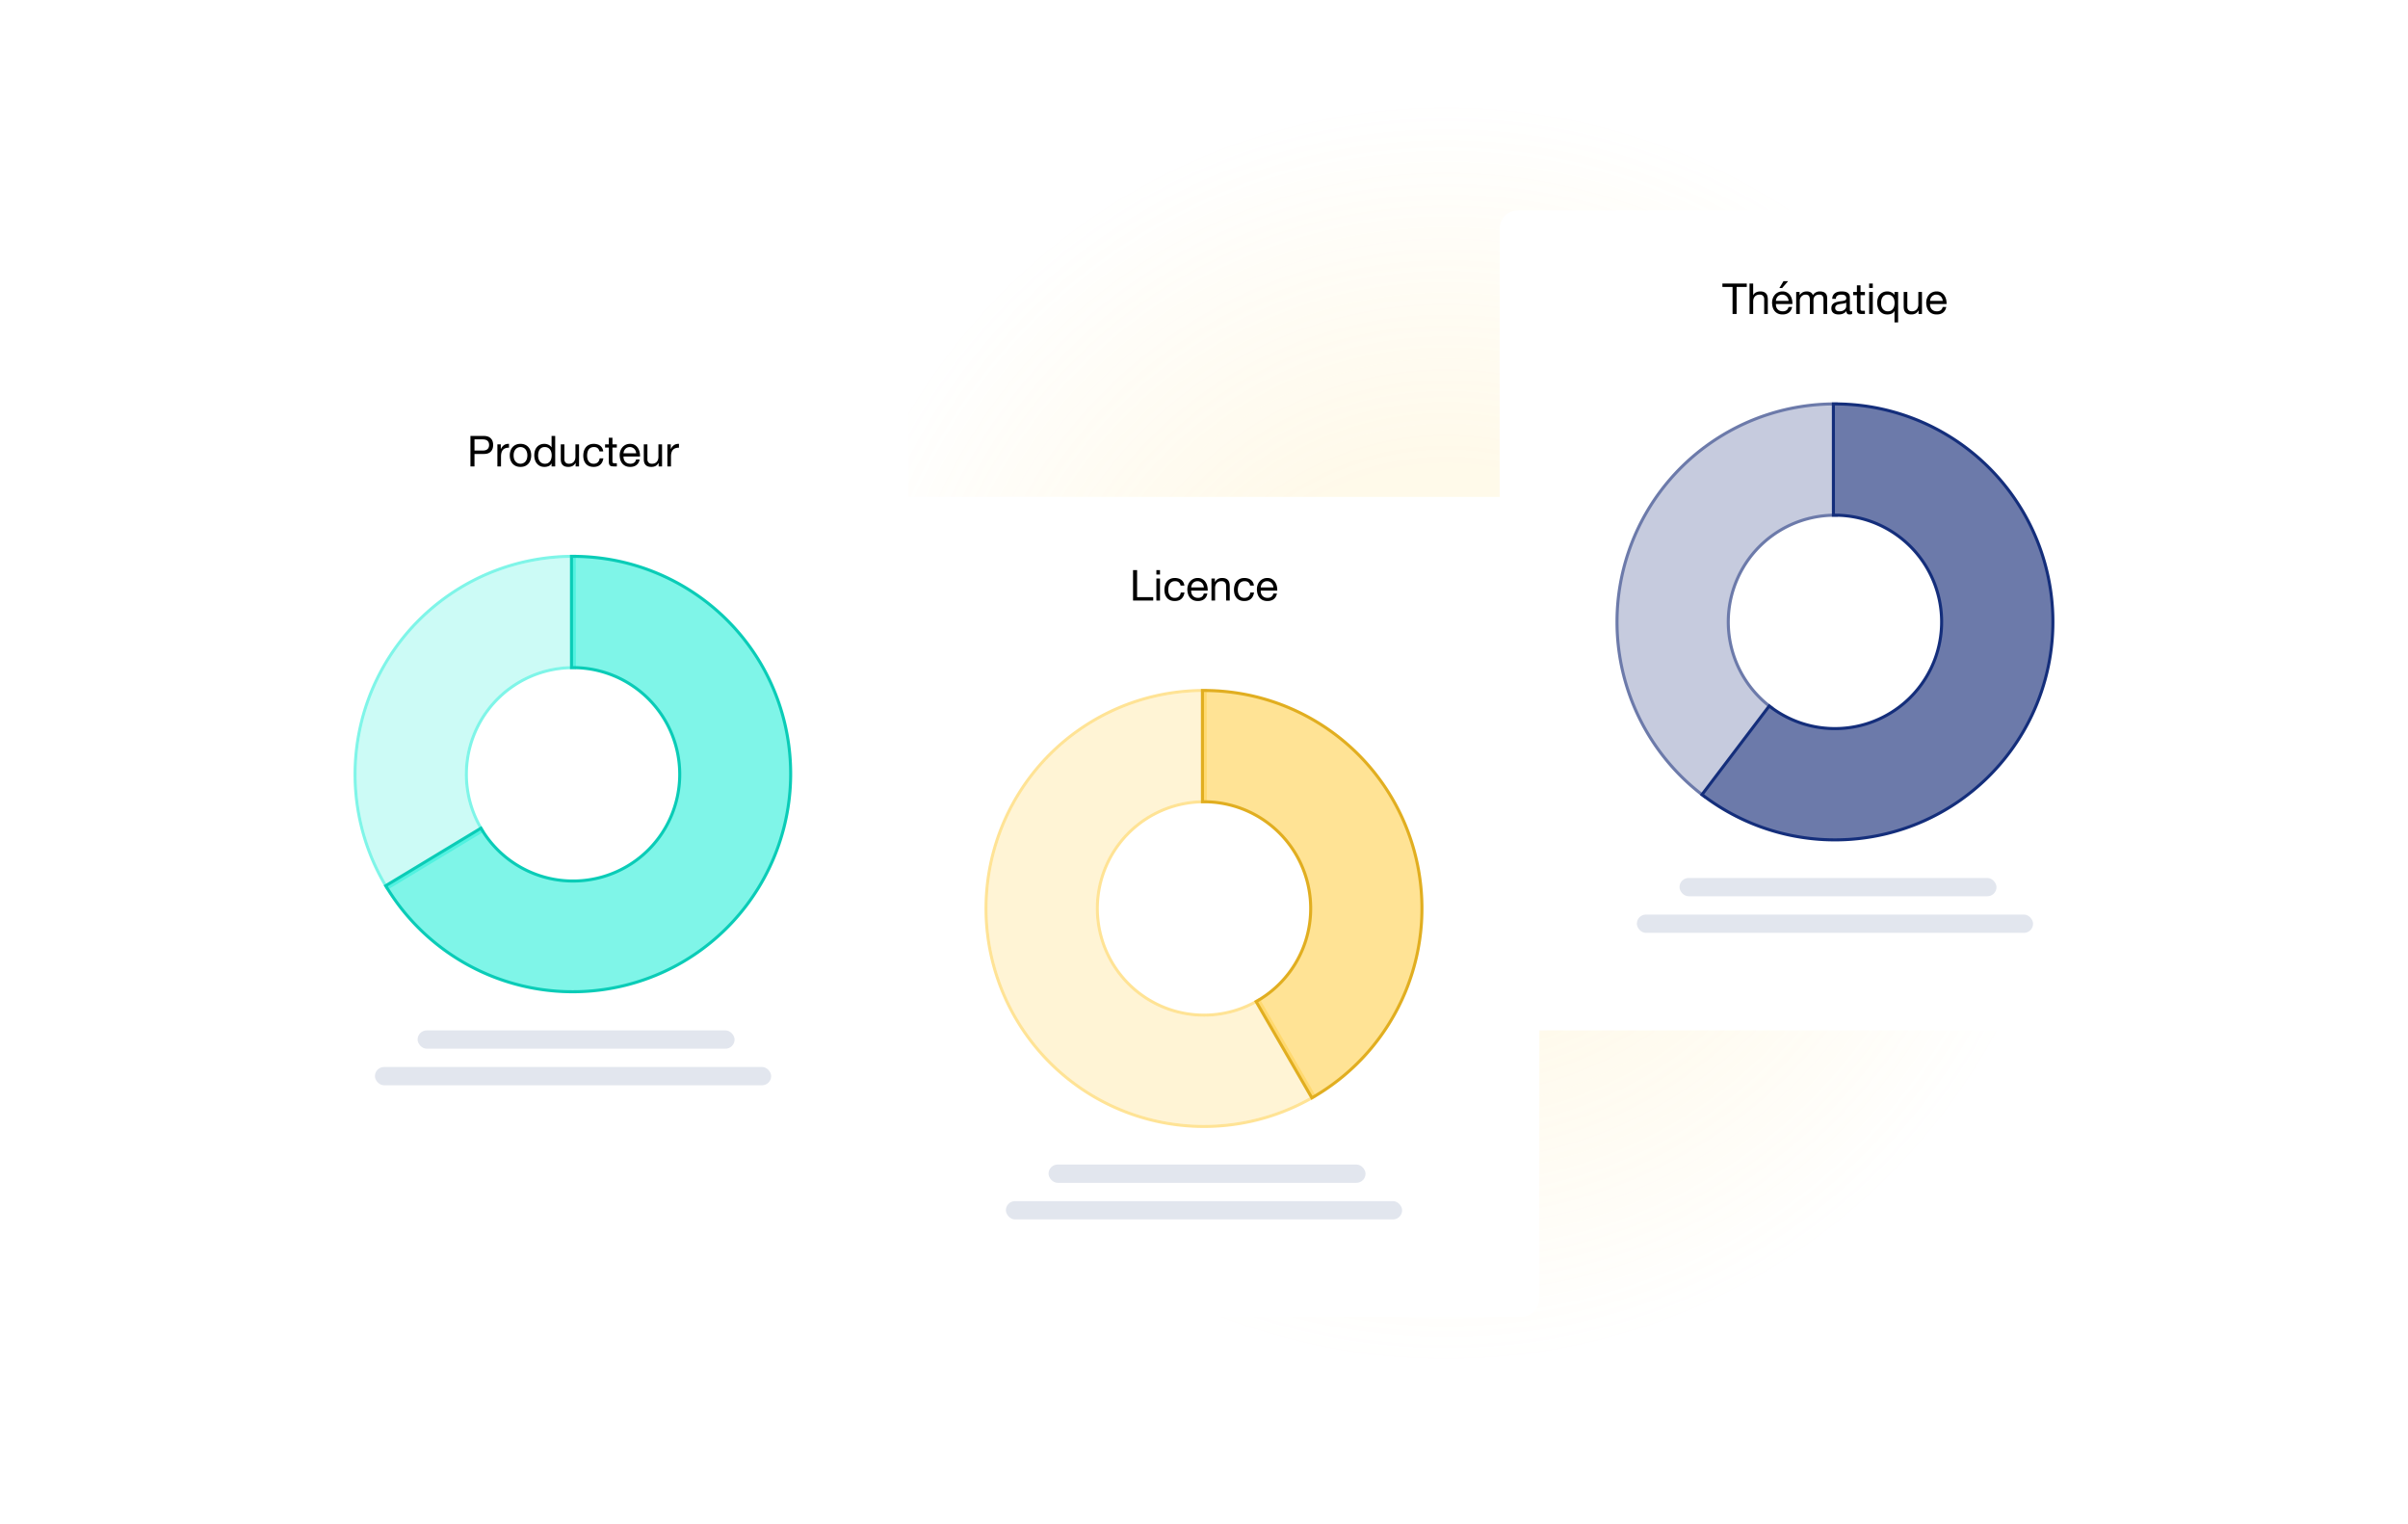<svg xmlns="http://www.w3.org/2000/svg" fill="none" viewBox="0 0 790 500">
  <defs>
    <filter id="b" width="246" height="295" x="479" y="56" color-interpolation-filters="sRGB" filterUnits="userSpaceOnUse">
      <feFlood flood-opacity="0" result="BackgroundImageFix"/>
      <feColorMatrix in="SourceAlpha" result="hardAlpha" values="0 0 0 0 0 0 0 0 0 0 0 0 0 0 0 0 0 0 127 0"/>
      <feOffset dy="6"/>
      <feGaussianBlur stdDeviation="6.5"/>
      <feColorMatrix values="0 0 0 0 0 0 0 0 0 0 0 0 0 0 0 0 0 0 0.13 0"/>
      <feBlend in2="BackgroundImageFix" result="effect1_dropShadow_1352_23882"/>
      <feBlend in="SourceGraphic" in2="effect1_dropShadow_1352_23882" result="shape"/>
    </filter>
    <filter id="c" width="246" height="295" x="65" y="106" color-interpolation-filters="sRGB" filterUnits="userSpaceOnUse">
      <feFlood flood-opacity="0" result="BackgroundImageFix"/>
      <feColorMatrix in="SourceAlpha" result="hardAlpha" values="0 0 0 0 0 0 0 0 0 0 0 0 0 0 0 0 0 0 127 0"/>
      <feOffset dy="6"/>
      <feGaussianBlur stdDeviation="6.5"/>
      <feColorMatrix values="0 0 0 0 0 0 0 0 0 0 0 0 0 0 0 0 0 0 0.13 0"/>
      <feBlend in2="BackgroundImageFix" result="effect1_dropShadow_1352_23882"/>
      <feBlend in="SourceGraphic" in2="effect1_dropShadow_1352_23882" result="shape"/>
    </filter>
    <filter id="d" width="246" height="295" x="272" y="150" color-interpolation-filters="sRGB" filterUnits="userSpaceOnUse">
      <feFlood flood-opacity="0" result="BackgroundImageFix"/>
      <feColorMatrix in="SourceAlpha" result="hardAlpha" values="0 0 0 0 0 0 0 0 0 0 0 0 0 0 0 0 0 0 127 0"/>
      <feOffset dy="6"/>
      <feGaussianBlur stdDeviation="6.5"/>
      <feColorMatrix values="0 0 0 0 0 0 0 0 0 0 0 0 0 0 0 0 0 0 0.13 0"/>
      <feBlend in2="BackgroundImageFix" result="effect1_dropShadow_1352_23882"/>
      <feBlend in="SourceGraphic" in2="effect1_dropShadow_1352_23882" result="shape"/>
    </filter>
    <radialGradient id="a" cx="0" cy="0" r="1" gradientTransform="rotate(90 117 357.5) scale(207.5)" gradientUnits="userSpaceOnUse">
      <stop offset=".427" stop-color="#FFD45C"/>
      <stop offset="1" stop-color="#FFD45C" stop-opacity="0"/>
    </radialGradient>
  </defs>
  <circle cx="474.5" cy="240.5" r="207.5" fill="url(#a)" fill-opacity=".13"/>
  <g filter="url(#b)">
    <rect width="220" height="269" x="492" y="63" fill="#fff" rx="6"/>
  </g>
  <path fill="#000" d="M568.405 94.124V103h1.33v-8.876h3.332v-1.12h-7.994v1.12h3.332zm5.575-1.12V103h1.19v-4.088c0-.327.042-.625.126-.896a2.13 2.13 0 01.406-.728c.177-.205.397-.364.658-.476a2.48 2.48 0 01.952-.168c.457 0 .817.13 1.078.392.261.261.392.616.392 1.064v4.9h1.19v-4.76a4.16 4.16 0 00-.126-1.064 1.966 1.966 0 00-.406-.84 1.96 1.96 0 00-.77-.546c-.317-.13-.714-.196-1.19-.196a3.42 3.42 0 00-.672.07 2.89 2.89 0 00-.658.224c-.205.093-.392.22-.56.378-.168.15-.299.336-.392.56h-.028v-3.822h-1.19zm12.805 5.684h-4.158c.019-.28.08-.541.182-.784a2.1 2.1 0 01.42-.658 1.87 1.87 0 01.63-.434c.252-.112.532-.168.84-.168.299 0 .57.056.812.168.252.103.467.247.644.434.187.177.332.392.434.644.112.252.178.518.196.798zm1.148 2.016h-1.176c-.102.476-.317.831-.644 1.064-.317.233-.728.35-1.232.35-.392 0-.732-.065-1.022-.196a2.05 2.05 0 01-.714-.518 2.131 2.131 0 01-.406-.756 2.945 2.945 0 01-.112-.91h5.418c.019-.439-.023-.9-.126-1.386a3.807 3.807 0 00-.532-1.344A3.012 3.012 0 00586.365 96c-.42-.27-.952-.406-1.596-.406-.494 0-.952.093-1.372.28a3.31 3.31 0 00-1.078.784 3.692 3.692 0 00-.7 1.19 4.355 4.355 0 00-.252 1.512c.019.55.098 1.059.238 1.526.15.467.369.868.658 1.204.29.336.644.597 1.064.784.43.187.934.28 1.512.28.822 0 1.503-.205 2.044-.616.542-.411.892-1.022 1.05-1.834zm-1.288-8.484l-1.974 2.268h-.896l1.344-2.268h1.526zm2.634 3.542V103h1.19v-4.508c0-.14.032-.313.098-.518.074-.215.186-.42.336-.616.158-.196.359-.364.602-.504.252-.14.55-.21.896-.21.27 0 .49.042.658.126a.942.942 0 01.42.336c.102.14.172.308.21.504.046.196.07.41.07.644V103h1.19v-4.508c0-.56.168-1.008.504-1.344.336-.336.798-.504 1.386-.504.289 0 .522.042.7.126.186.084.331.2.434.35.102.14.172.308.21.504.037.196.056.406.056.63V103h1.19v-5.306c0-.373-.061-.69-.182-.952a1.594 1.594 0 00-.49-.658 1.914 1.914 0 00-.756-.364 3.518 3.518 0 00-.98-.126c-.476 0-.915.107-1.316.322-.392.215-.71.518-.952.91-.15-.448-.406-.765-.77-.952a2.63 2.63 0 00-1.218-.28c-1.018 0-1.797.41-2.338 1.232h-.028v-1.064h-1.12zm18.347 7.21c-.205.121-.49.182-.854.182-.308 0-.555-.084-.742-.252-.177-.177-.266-.462-.266-.854a2.888 2.888 0 01-1.148.854 3.807 3.807 0 01-1.4.252c-.326 0-.639-.037-.938-.112a2.174 2.174 0 01-.756-.35 1.773 1.773 0 01-.518-.616 2.217 2.217 0 01-.182-.938c0-.411.07-.747.21-1.008.14-.261.322-.471.546-.63.234-.168.495-.294.784-.378.299-.084.602-.154.91-.21a9.33 9.33 0 01.924-.14c.299-.037.56-.084.784-.14.224-.065.402-.154.532-.266.131-.121.196-.294.196-.518 0-.261-.051-.471-.154-.63a.94.94 0 00-.378-.364 1.47 1.47 0 00-.518-.168 3.76 3.76 0 00-.56-.042c-.504 0-.924.098-1.26.294-.336.187-.518.546-.546 1.078h-1.19c.019-.448.112-.826.28-1.134.168-.308.392-.555.672-.742.28-.196.598-.336.952-.42a5.161 5.161 0 011.162-.126c.327 0 .649.023.966.07.327.047.621.145.882.294.262.14.472.34.63.602.159.261.238.602.238 1.022v3.724c0 .28.014.485.042.616.038.131.15.196.336.196.103 0 .224-.023.364-.07v.924zm-1.932-3.71a1.55 1.55 0 01-.588.252 14.53 14.53 0 01-.77.126c-.261.028-.527.065-.798.112a2.78 2.78 0 00-.728.196 1.358 1.358 0 00-.532.406c-.13.168-.196.401-.196.7 0 .196.038.364.112.504.084.131.187.238.308.322.131.084.28.145.448.182.168.037.346.056.532.056.392 0 .728-.051 1.008-.154.28-.112.509-.247.686-.406.178-.168.308-.345.392-.532.084-.196.126-.378.126-.546v-1.218zm4.692-3.5v-2.17h-1.19v2.17h-1.232v1.05h1.232v4.606c0 .336.033.607.098.812.065.205.163.364.294.476.14.112.317.191.532.238.224.037.49.056.798.056h.91v-1.05h-.546c-.187 0-.341-.005-.462-.014a.633.633 0 01-.266-.098.384.384 0 01-.14-.196 1.588 1.588 0 01-.028-.336v-4.494h1.442v-1.05h-1.442zm4.024-1.302v-1.456h-1.19v1.456h1.19zm-1.19 1.302V103h1.19v-7.238h-1.19zm3.901 3.682c0-.355.038-.7.112-1.036.075-.336.196-.635.364-.896.168-.261.392-.471.672-.63.28-.159.621-.238 1.022-.238.411 0 .761.08 1.05.238.29.15.523.35.7.602.187.252.322.546.406.882a4.088 4.088 0 010 2.016c-.074.327-.2.621-.378.882a2.079 2.079 0 01-.686.616c-.28.159-.62.238-1.022.238-.382 0-.718-.075-1.008-.224a2.074 2.074 0 01-.7-.602 2.916 2.916 0 01-.406-.854 3.978 3.978 0 01-.126-.994zm5.6 6.314v-9.996h-1.19v.966h-.028a1.777 1.777 0 00-.49-.532 2.289 2.289 0 00-.602-.35 2.814 2.814 0 00-.644-.196 3.52 3.52 0 00-.602-.056c-.55 0-1.036.103-1.456.308-.41.196-.756.467-1.036.812-.27.336-.476.733-.616 1.19-.13.457-.196.943-.196 1.456s.07.999.21 1.456c.14.457.346.859.616 1.204.28.345.626.621 1.036.826.42.205.91.308 1.47.308.504 0 .966-.089 1.386-.266.42-.177.728-.467.924-.868h.028v3.738h1.19zm7.823-2.758v-7.238h-1.19v4.088c0 .327-.046.63-.14.91a1.958 1.958 0 01-.392.714 1.76 1.76 0 01-.672.476 2.372 2.372 0 01-.938.168c-.457 0-.816-.131-1.078-.392-.261-.261-.392-.616-.392-1.064v-4.9h-1.19v4.76c0 .392.038.751.112 1.078a2.1 2.1 0 00.42.826c.196.233.453.415.77.546.318.121.714.182 1.19.182.532 0 .994-.103 1.386-.308.392-.215.714-.546.966-.994h.028V103h1.12zm6.814-4.312H633.2c.018-.28.079-.541.182-.784.102-.252.242-.471.42-.658a1.85 1.85 0 01.63-.434c.252-.112.532-.168.84-.168.298 0 .569.056.812.168.252.103.466.247.644.434.186.177.331.392.434.644.112.252.177.518.196.798zm1.148 2.016h-1.176c-.103.476-.318.831-.644 1.064-.318.233-.728.35-1.232.35-.392 0-.733-.065-1.022-.196a2.032 2.032 0 01-.714-.518 2.116 2.116 0 01-.406-.756 2.915 2.915 0 01-.112-.91h5.418c.018-.439-.024-.9-.126-1.386a3.845 3.845 0 00-.532-1.344A3.02 3.02 0 00636.938 96c-.42-.27-.952-.406-1.596-.406-.495 0-.952.093-1.372.28a3.3 3.3 0 00-1.078.784 3.674 3.674 0 00-.7 1.19 4.355 4.355 0 00-.252 1.512c.018.55.098 1.059.238 1.526.149.467.368.868.658 1.204.289.336.644.597 1.064.784.429.187.933.28 1.512.28.821 0 1.502-.205 2.044-.616.541-.411.891-1.022 1.05-1.834z"/>
  <rect width="104" height="6" x="551" y="288" fill="#E2E6EE" rx="3"/>
  <rect width="130" height="6" x="537" y="300" fill="#E2E6EE" rx="3"/>
  <g>
    <path fill="#C6CBDE" stroke="#6C7AAA" d="M558.718 260.911l.398.303.302-.398 21.49-28.257.303-.398-.398-.302A35 35 0 01601.951 169l.5-.001v-.5l-.05-35.5v-.5l-.5.001a71.502 71.502 0 00-68.248 92.499 71.495 71.495 0 0025.065 35.912z"/>
    <path fill="#6C7AAA" stroke="#142E7B" d="M601.985 132.5h-.5v.5l.007 35.5v.5h.5a35 35 0 11-21.152 62.88l-.398-.302-.303.398-21.461 28.278-.302.398.398.302a71.495 71.495 0 0093.123-5.744 71.503 71.503 0 0020.806-61.851 71.51 71.51 0 00-38.088-52.987 71.507 71.507 0 00-32.63-7.872z"/>
  </g>
  <g>
    <g filter="url(#c)">
      <rect width="220" height="269" x="78" y="113" fill="#fff" rx="6"/>
    </g>
    <path fill="#000" d="M155.668 147.792v-3.668h2.604c.756 0 1.307.159 1.652.476.355.308.532.761.532 1.358 0 .597-.177 1.055-.532 1.372-.345.317-.896.471-1.652.462h-2.604zm-1.33-4.788V153h1.33v-4.088h3.052c1.008.009 1.769-.247 2.282-.77.523-.523.784-1.251.784-2.184 0-.933-.261-1.657-.784-2.17-.513-.523-1.274-.784-2.282-.784h-4.382zm8.84 2.758V153h1.19v-3.22c0-.467.047-.877.14-1.232.094-.364.243-.672.448-.924.206-.252.476-.443.812-.574.336-.131.742-.196 1.218-.196v-1.26c-.644-.019-1.176.112-1.596.392-.42.28-.774.714-1.064 1.302h-.028v-1.526h-1.12zm5.326 3.626c0-.439.056-.826.168-1.162a2.62 2.62 0 01.49-.868c.206-.233.444-.411.714-.532a2.2 2.2 0 011.75 0c.28.121.523.299.728.532.206.233.364.523.476.868.122.336.182.723.182 1.162 0 .439-.06.831-.182 1.176-.112.336-.27.621-.476.854a2.113 2.113 0 01-.728.518 2.2 2.2 0 01-1.75 0 2.167 2.167 0 01-.714-.518 2.641 2.641 0 01-.49-.854 3.803 3.803 0 01-.168-1.176zm-1.26 0c0 .532.075 1.027.224 1.484.15.457.374.859.672 1.204.299.336.668.602 1.106.798.439.187.943.28 1.512.28.579 0 1.083-.093 1.512-.28a3.199 3.199 0 001.106-.798 3.45 3.45 0 00.672-1.204c.15-.457.224-.952.224-1.484s-.074-1.027-.224-1.484a3.288 3.288 0 00-.672-1.204 3.12 3.12 0 00-1.106-.812c-.429-.196-.933-.294-1.512-.294-.569 0-1.073.098-1.512.294a3.138 3.138 0 00-1.106.812 3.317 3.317 0 00-.672 1.204 4.763 4.763 0 00-.224 1.484zm9.299.056c0-.355.038-.7.112-1.036.075-.336.196-.635.364-.896.168-.261.392-.471.672-.63.28-.159.621-.238 1.022-.238.411 0 .761.079 1.05.238.29.149.523.35.7.602.187.252.322.546.406.882a4.088 4.088 0 010 2.016c-.074.327-.2.621-.378.882a2.079 2.079 0 01-.686.616c-.28.159-.62.238-1.022.238-.382 0-.718-.075-1.008-.224a2.074 2.074 0 01-.7-.602 2.916 2.916 0 01-.406-.854 3.978 3.978 0 01-.126-.994zm5.6 3.556v-9.996h-1.19v3.724h-.028a1.773 1.773 0 00-.49-.532 2.297 2.297 0 00-.602-.35 2.814 2.814 0 00-.644-.196 3.55 3.55 0 00-.602-.056c-.55 0-1.036.103-1.456.308-.41.196-.756.467-1.036.812-.27.336-.476.733-.616 1.19-.13.457-.196.943-.196 1.456s.07.999.21 1.456c.14.457.346.859.616 1.204.28.345.626.621 1.036.826.42.205.91.308 1.47.308.504 0 .966-.089 1.386-.266.42-.177.728-.467.924-.868h.028v.98h1.19zm7.823 0v-7.238h-1.19v4.088c0 .327-.047.63-.14.91a1.973 1.973 0 01-.392.714 1.76 1.76 0 01-.672.476 2.372 2.372 0 01-.938.168c-.457 0-.817-.131-1.078-.392-.261-.261-.392-.616-.392-1.064v-4.9h-1.19v4.76c0 .392.037.751.112 1.078a2.1 2.1 0 00.42.826c.196.233.453.415.77.546.317.121.714.182 1.19.182.532 0 .994-.103 1.386-.308.392-.215.714-.546.966-.994h.028V153h1.12zm6.701-4.914h1.232a2.782 2.782 0 00-.336-1.106 2.42 2.42 0 00-.686-.784 2.635 2.635 0 00-.952-.448 4.095 4.095 0 00-1.148-.154c-.569 0-1.068.103-1.498.308a2.956 2.956 0 00-1.078.826c-.28.345-.49.756-.63 1.232-.14.467-.21.971-.21 1.512s.07 1.041.21 1.498c.15.448.364.835.644 1.162.29.327.644.579 1.064.756.43.177.92.266 1.47.266.924 0 1.652-.243 2.184-.728.542-.485.878-1.176 1.008-2.072h-1.218c-.074.56-.28.994-.616 1.302-.326.308-.784.462-1.372.462-.373 0-.695-.075-.966-.224a1.906 1.906 0 01-.658-.588 2.838 2.838 0 01-.378-.854 4.3 4.3 0 01-.112-.98c0-.364.038-.714.112-1.05.075-.345.196-.649.364-.91.178-.261.411-.471.7-.63.29-.159.649-.238 1.078-.238.504 0 .906.126 1.204.378.299.252.495.607.588 1.064zm4.258-2.324v-2.17h-1.19v2.17h-1.232v1.05h1.232v4.606c0 .336.033.607.098.812.065.205.163.364.294.476.14.112.317.191.532.238.224.037.49.056.798.056h.91v-1.05h-.546c-.187 0-.341-.005-.462-.014a.633.633 0 01-.266-.098.384.384 0 01-.14-.196 1.588 1.588 0 01-.028-.336v-4.494h1.442v-1.05h-1.442zm7.79 2.926h-4.158a2.41 2.41 0 01.182-.784c.103-.252.243-.471.42-.658a1.85 1.85 0 01.63-.434c.252-.112.532-.168.84-.168.299 0 .569.056.812.168.252.103.467.247.644.434.187.177.331.392.434.644.112.252.177.518.196.798zm1.148 2.016h-1.176c-.103.476-.317.831-.644 1.064-.317.233-.728.35-1.232.35-.392 0-.733-.065-1.022-.196a2.05 2.05 0 01-.714-.518 2.116 2.116 0 01-.406-.756 2.945 2.945 0 01-.112-.91h5.418a5.52 5.52 0 00-.126-1.386 3.83 3.83 0 00-.532-1.344 3.015 3.015 0 00-1.022-1.008c-.42-.271-.952-.406-1.596-.406-.495 0-.952.093-1.372.28-.411.187-.77.448-1.078.784a3.677 3.677 0 00-.7 1.19 4.353 4.353 0 00-.252 1.512 6.02 6.02 0 00.238 1.526c.149.467.369.868.658 1.204.289.336.644.597 1.064.784.429.187.933.28 1.512.28.821 0 1.503-.205 2.044-.616.541-.411.891-1.022 1.05-1.834zm7.338 2.296v-7.238h-1.19v4.088c0 .327-.047.63-.14.91a1.973 1.973 0 01-.392.714 1.775 1.775 0 01-.672.476 2.375 2.375 0 01-.938.168c-.458 0-.817-.131-1.078-.392-.262-.261-.392-.616-.392-1.064v-4.9h-1.19v4.76c0 .392.037.751.112 1.078a2.1 2.1 0 00.42.826c.196.233.452.415.77.546.317.121.714.182 1.19.182.532 0 .994-.103 1.386-.308.392-.215.714-.546.966-.994h.028V153h1.12zm1.745-7.238V153h1.19v-3.22c0-.467.046-.877.14-1.232a2.36 2.36 0 01.448-.924c.205-.252.476-.443.812-.574.336-.131.742-.196 1.218-.196v-1.26c-.644-.019-1.176.112-1.596.392-.42.28-.775.714-1.064 1.302h-.028v-1.526h-1.12z"/>
    <rect width="104" height="6" x="137" y="338" fill="#E2E6EE" rx="3"/>
    <rect width="130" height="6" x="123" y="350" fill="#E2E6EE" rx="3"/>
    <g>
      <path fill="#3BF0DC" fill-opacity=".26" d="M127.198 290.661a70.983 70.983 0 01-10.19-35.625 70.989 70.989 0 0135.137-62.317A70.986 70.986 0 01187.901 183l.05 35.5a35.5 35.5 0 00-30.352 53.831l-30.401 18.33z"/>
      <path stroke="#3BF0DC" stroke-opacity=".65" d="M126.769 290.92l.259.428.428-.258 30.401-18.331.428-.258-.258-.429a34.997 34.997 0 0112.298-48.281A35.003 35.003 0 01187.951 219l.5-.001v-.5l-.05-35.5v-.5l-.5.001a71.506 71.506 0 00-62.183 36.383 71.494 71.494 0 00-9.21 36.16 71.492 71.492 0 0010.261 35.877z"/>
      <path fill="#3BF0DC" fill-opacity=".65" stroke="#0ACCB7" d="M187.986 182.5h-.5v.5l.007 35.5v.5h.5a35.003 35.003 0 0130.227 17.344 34.99 34.99 0 01.266 34.849 35 35 0 01-60.441.909l-.258-.427-.428.258-30.383 18.361-.428.259.258.428a71.502 71.502 0 00122.93-73.049 71.491 71.491 0 00-26.152-25.948 71.49 71.49 0 00-35.598-9.484z"/>
    </g>
  </g>
  <g>
    <g filter="url(#d)">
      <rect width="220" height="269" x="285" y="157" fill="#fff" rx="6"/>
    </g>
    <path fill="#000" d="M371.722 187.004V197h6.622v-1.12h-5.292v-8.876h-1.33zm8.843 1.456v-1.456h-1.19v1.456h1.19zm-1.19 1.302V197h1.19v-7.238h-1.19zm7.948 2.324h1.232a2.814 2.814 0 00-.336-1.106 2.431 2.431 0 00-.686-.784 2.643 2.643 0 00-.952-.448 4.106 4.106 0 00-1.148-.154c-.57 0-1.069.103-1.498.308a2.94 2.94 0 00-1.078.826c-.28.345-.49.756-.63 1.232-.14.467-.21.971-.21 1.512s.07 1.041.21 1.498c.149.448.364.835.644 1.162.289.327.644.579 1.064.756.429.177.919.266 1.47.266.924 0 1.652-.243 2.184-.728.541-.485.877-1.176 1.008-2.072h-1.218c-.075.56-.28.994-.616 1.302-.327.308-.784.462-1.372.462-.374 0-.696-.075-.966-.224a1.897 1.897 0 01-.658-.588 2.838 2.838 0 01-.378-.854 4.244 4.244 0 01-.112-.98c0-.364.037-.714.112-1.05.074-.345.196-.649.364-.91a1.98 1.98 0 01.7-.63c.289-.159.648-.238 1.078-.238.504 0 .905.126 1.204.378.298.252.494.607.588 1.064zm7.631.602h-4.158c.019-.28.08-.541.182-.784.103-.252.243-.471.42-.658a1.87 1.87 0 01.63-.434c.252-.112.532-.168.84-.168.299 0 .57.056.812.168.252.103.467.247.644.434.187.177.332.392.434.644.112.252.178.518.196.798zm1.148 2.016h-1.176c-.102.476-.317.831-.644 1.064-.317.233-.728.35-1.232.35-.392 0-.732-.065-1.022-.196a2.05 2.05 0 01-.714-.518 2.131 2.131 0 01-.406-.756 2.945 2.945 0 01-.112-.91h5.418a5.52 5.52 0 00-.126-1.386 3.812 3.812 0 00-.532-1.344 3.006 3.006 0 00-1.022-1.008c-.42-.271-.952-.406-1.596-.406-.494 0-.952.093-1.372.28-.41.187-.77.448-1.078.784a3.695 3.695 0 00-.7 1.19 4.353 4.353 0 00-.252 1.512 6.02 6.02 0 00.238 1.526c.15.467.369.868.658 1.204.29.336.644.597 1.064.784.43.187.934.28 1.512.28.822 0 1.503-.205 2.044-.616.542-.411.892-1.022 1.05-1.834zm1.346-4.942V197h1.19v-4.088c0-.327.042-.625.126-.896a2.11 2.11 0 01.406-.728 1.78 1.78 0 01.658-.476c.27-.112.588-.168.952-.168.457 0 .816.131 1.078.392.261.261.392.616.392 1.064v4.9h1.19v-4.76c0-.392-.042-.747-.126-1.064a1.963 1.963 0 00-.406-.84 1.966 1.966 0 00-.77-.546c-.318-.131-.714-.196-1.19-.196-1.074 0-1.858.439-2.352 1.316h-.028v-1.148h-1.12zm12.693 2.324h1.232a2.814 2.814 0 00-.336-1.106 2.42 2.42 0 00-.686-.784 2.643 2.643 0 00-.952-.448 4.1 4.1 0 00-1.148-.154c-.569 0-1.069.103-1.498.308a2.948 2.948 0 00-1.078.826c-.28.345-.49.756-.63 1.232-.14.467-.21.971-.21 1.512s.07 1.041.21 1.498c.149.448.364.835.644 1.162.289.327.644.579 1.064.756.429.177.919.266 1.47.266.924 0 1.652-.243 2.184-.728.541-.485.877-1.176 1.008-2.072h-1.218c-.075.56-.28.994-.616 1.302-.327.308-.784.462-1.372.462-.373 0-.695-.075-.966-.224a1.897 1.897 0 01-.658-.588 2.838 2.838 0 01-.378-.854 4.244 4.244 0 01-.112-.98c0-.364.037-.714.112-1.05.075-.345.196-.649.364-.91a1.99 1.99 0 01.7-.63c.289-.159.649-.238 1.078-.238.504 0 .905.126 1.204.378.299.252.495.607.588 1.064zm7.632.602h-4.158c.018-.28.079-.541.182-.784a2.07 2.07 0 01.42-.658 1.85 1.85 0 01.63-.434c.252-.112.532-.168.84-.168.298 0 .569.056.812.168.252.103.466.247.644.434.186.177.331.392.434.644.112.252.177.518.196.798zm1.148 2.016h-1.176c-.103.476-.318.831-.644 1.064-.318.233-.728.35-1.232.35-.392 0-.733-.065-1.022-.196a2.032 2.032 0 01-.714-.518 2.116 2.116 0 01-.406-.756 2.915 2.915 0 01-.112-.91h5.418a5.614 5.614 0 00-.126-1.386 3.85 3.85 0 00-.532-1.344 3.015 3.015 0 00-1.022-1.008c-.42-.271-.952-.406-1.596-.406-.495 0-.952.093-1.372.28-.411.187-.77.448-1.078.784a3.677 3.677 0 00-.7 1.19 4.353 4.353 0 00-.252 1.512c.018.551.098 1.059.238 1.526.149.467.368.868.658 1.204.289.336.644.597 1.064.784.429.187.933.28 1.512.28.821 0 1.502-.205 2.044-.616.541-.411.891-1.022 1.05-1.834z"/>
    <rect width="104" height="6" x="344" y="382" fill="#E2E6EE" rx="3"/>
    <rect width="130" height="6" x="330" y="394" fill="#E2E6EE" rx="3"/>
    <g>
      <path fill="#FFD45C" fill-opacity=".26" d="M430.512 359.481A71 71 0 11394.901 227l.05 35.5a35.498 35.498 0 00-26.626 58.924 35.497 35.497 0 0044.431 7.316l17.756 30.741z"/>
      <path stroke="#FFD45C" stroke-opacity=".65" d="M430.762 359.914l.433-.25-.25-.433-17.756-30.741-.25-.433-.433.25a34.994 34.994 0 01-30.884 2.035 35.002 35.002 0 01-20.422-23.257A35 35 0 01394.951 263l.5-.001v-.5l-.05-35.5v-.5l-.5.001a71.5 71.5 0 1035.861 133.414z"/>
      <path fill="#FFD45C" fill-opacity=".65" stroke="#E1AE20" d="M394.486 227l.008 35.5v.5h.5a34.996 34.996 0 0133.808 25.918 35 35 0 01-16.265 39.372l-.433.25.251.433 17.787 30.723.25.432.433-.25a71.498 71.498 0 007.677-118.622 71.5 71.5 0 00-43.516-14.756h-.5v.5zm0 0h.5-.5z"/>
    </g>
  </g>
</svg>
